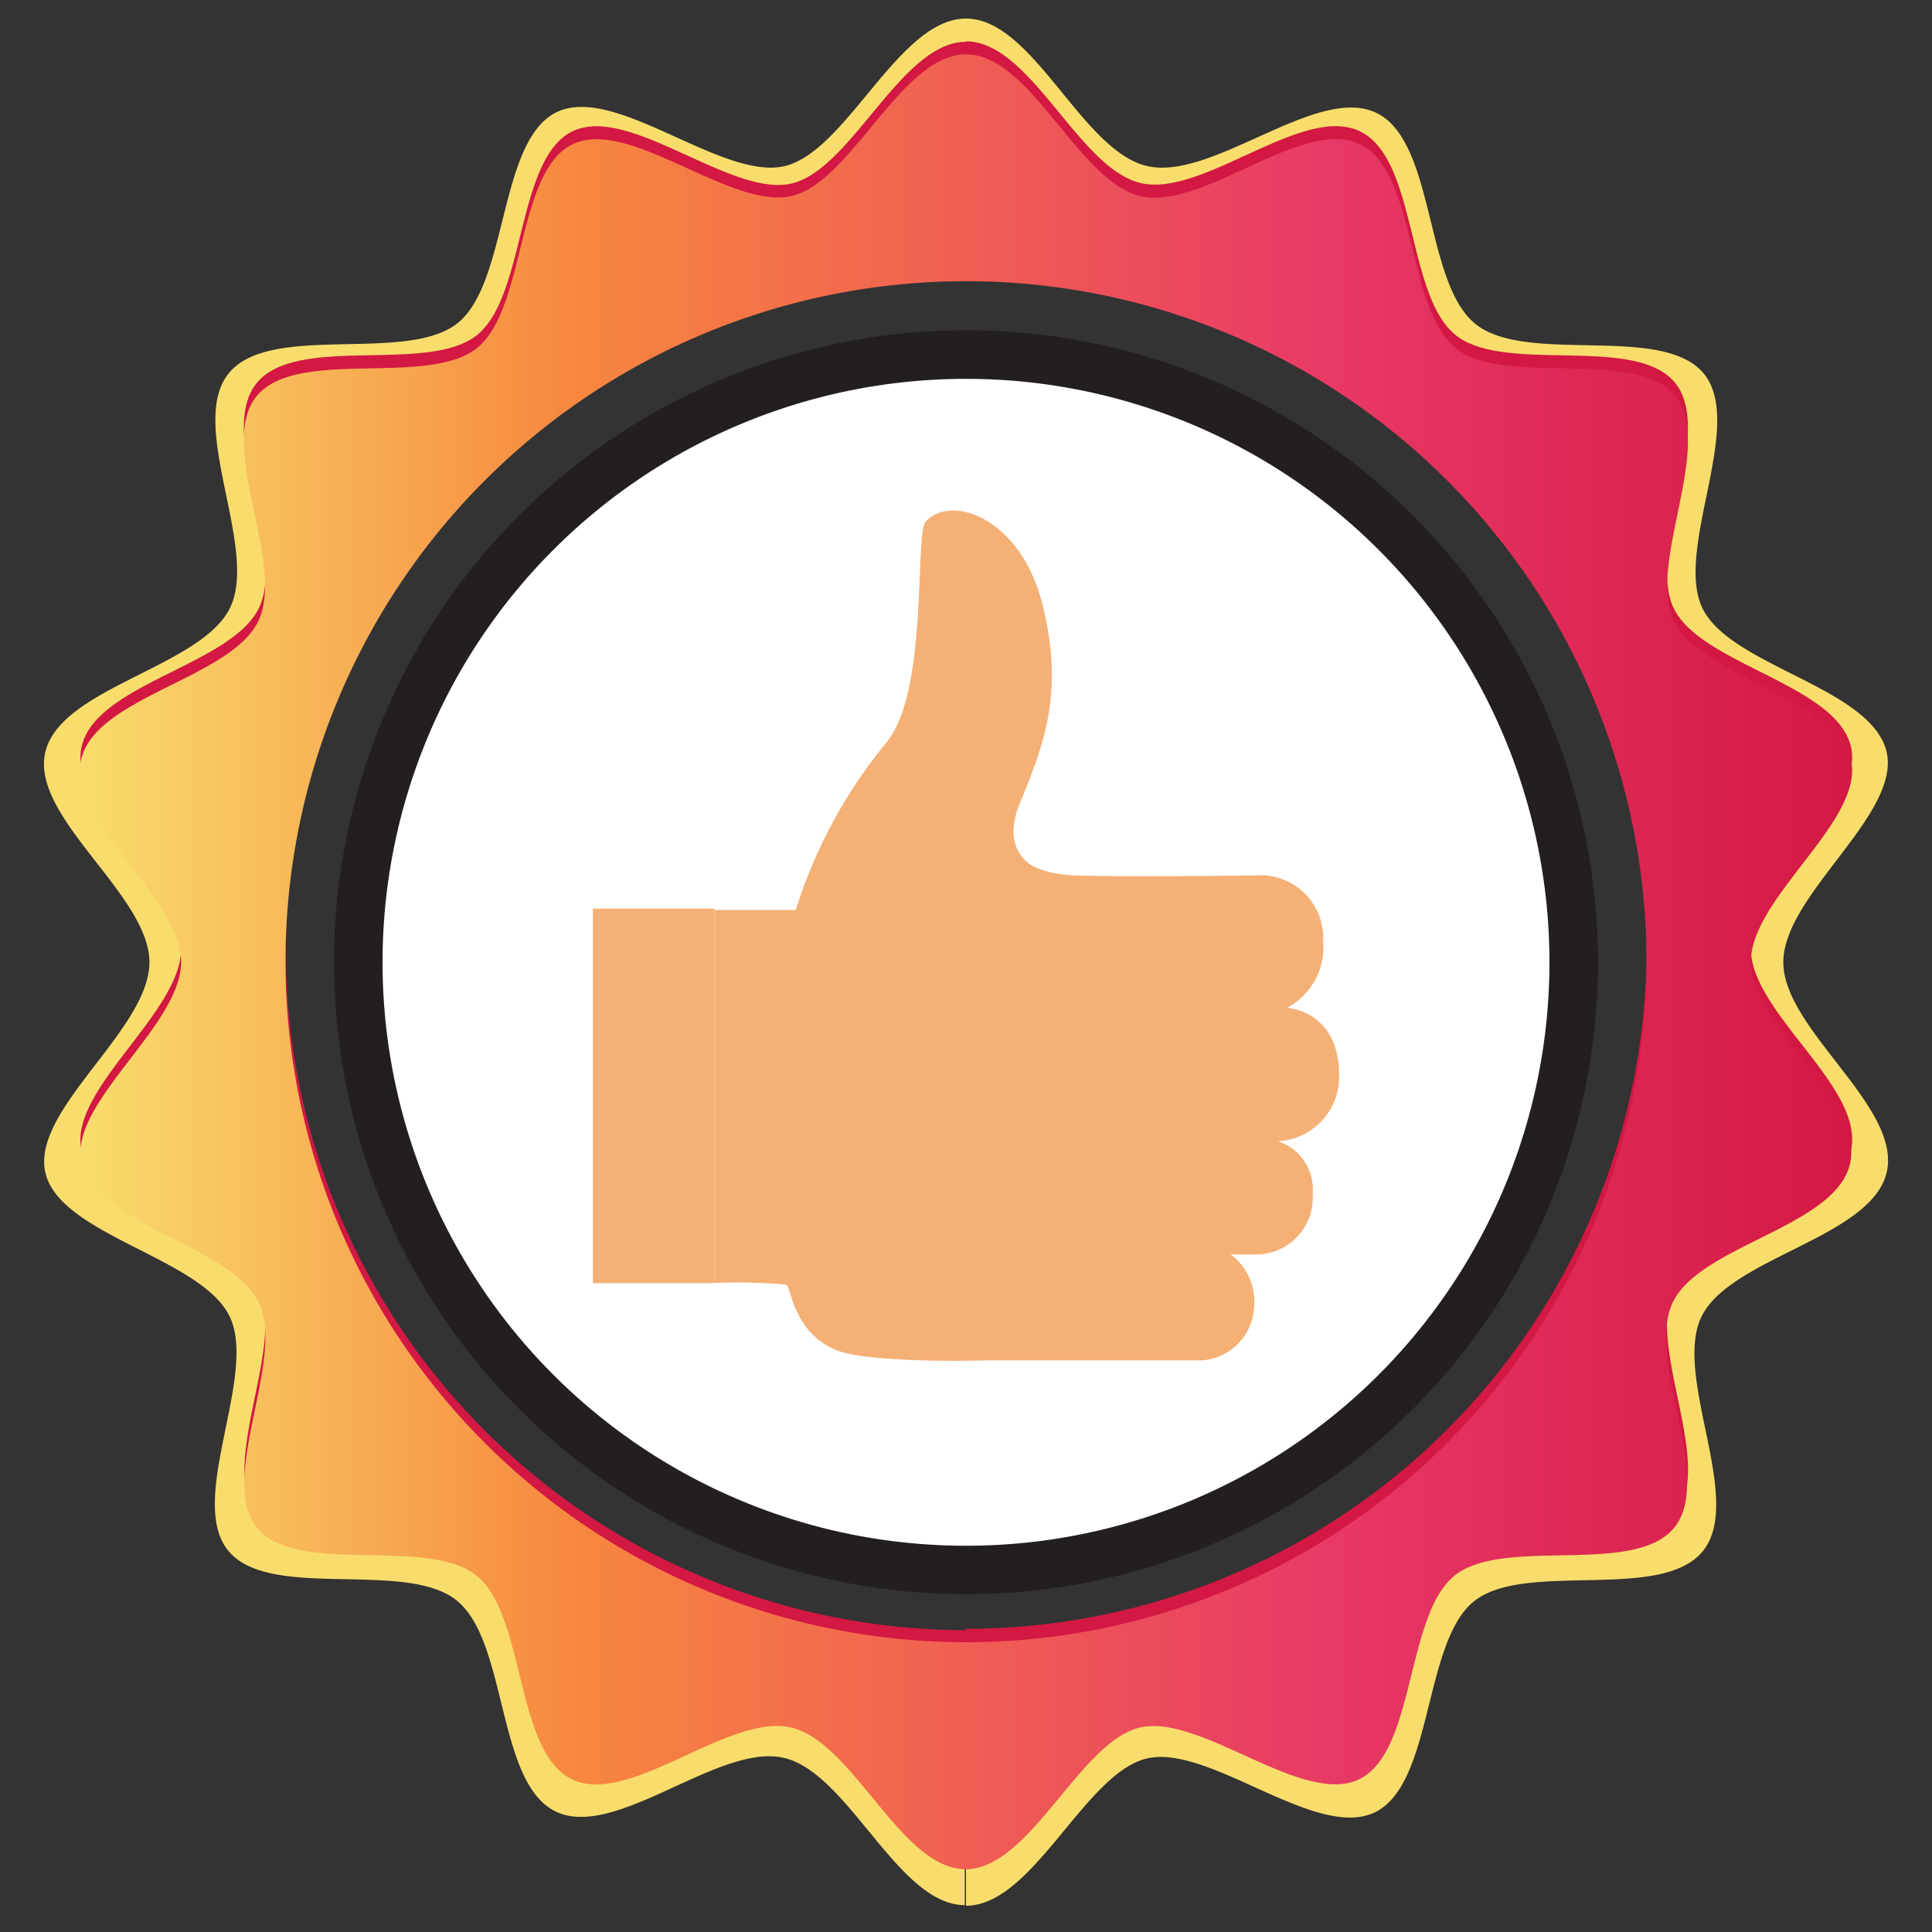 <svg xmlns="http://www.w3.org/2000/svg" xmlns:xlink="http://www.w3.org/1999/xlink" viewBox="0 0 128 128"><rect x="0" y="0" width="128" height="128" fill="#333333" stroke="none"/><defs><linearGradient id="a" x1="5.32" y1="63.72" x2="122.71" y2="63.72" gradientUnits="userSpaceOnUse"><stop offset="0" stop-color="#f8dd6c"/><stop offset="0.28" stop-color="#f7873f"/><stop offset="0.71" stop-color="#e83866"/><stop offset="1" stop-color="#d31843"/></linearGradient></defs><title>Features-icons</title><path d="M17.11,63.75A46.89,46.89,0,0,1,64,16.86V1.23C59.54,1.23,56.13,10,52,11S40.76,5.55,36.88,7.43s-3.19,11.33-6.59,14-12.42-.09-15.15,3.32,2,11.55.11,15.5S4,45.53,3,49.84,9.9,59.29,9.9,63.75,2.09,73.49,3,77.66s10.33,5.66,12.21,9.55-2.82,12.11-.11,15.5,11.74.59,15.15,3.32,2.63,12.13,6.59,14,10.78-4.55,15.08-3.57,7.58,9.76,12,9.76V110.64A46.89,46.89,0,0,1,17.11,63.75Z" fill="#f8dd6c"/><path d="M125,49.84c-1-4.31-10.34-5.67-12.21-9.55s2.82-12.11.12-15.5-11.74-.59-15.15-3.32-2.64-12.13-6.59-14S80.34,12,76,11,68.46,1.23,64,1.23h0V16.86h0a46.89,46.89,0,0,1,0,93.77h0v15.63h0c4.46,0,7.87-8.81,12-9.76s11.2,5.45,15.09,3.57,3.19-11.32,6.59-14,12.42.09,15.15-3.32-2-11.55-.11-15.5S124,82,125,77.66s-6.85-9.45-6.85-13.91S125.91,54,125,49.84Z" fill="#f8dd6c"/><path d="M18.93,62.85A45.09,45.09,0,0,1,64,17.77v-15c-4.29,0-7.57,8.47-11.57,9.39S41.67,6.89,37.93,8.7,34.86,19.59,31.6,22.2,19.66,22.11,17,25.39,19,36.5,17.15,40.29s-10.8,5-11.74,9.18S12,58.57,12,62.85,4.49,72.22,5.4,76.23s9.93,5.45,11.74,9.19-2.72,11.64-.11,14.9,11.29.57,14.56,3.19,2.53,11.66,6.33,13.5,10.37-4.38,14.51-3.43S59.73,123,64,123v-15A45.09,45.09,0,0,1,18.93,62.85Z" fill="#d31843"/><path d="M122.63,49.48c-.95-4.14-9.94-5.45-11.74-9.18s2.71-11.64.11-14.91-11.29-.57-14.56-3.19S93.9,10.53,90.1,8.7s-10.37,4.38-14.51,3.43S68.3,2.74,64,2.74h0v15h0a45.08,45.08,0,0,1,0,90.17h0v15h0c4.29,0,7.56-8.47,11.57-9.39S86.36,118.82,90.1,117s3.07-10.89,6.33-13.5,11.94.09,14.57-3.19-1.95-11.11-.11-14.9,10.8-5,11.74-9.19S116,67.14,116,62.85,123.55,53.49,122.63,49.48Z" fill="#d31843"/><path d="M122.63,50.34c-.94-4.14-9.93-5.45-11.74-9.18s2.72-11.64.11-14.91-11.29-.57-14.56-3.19S93.89,11.4,90.1,9.56,79.73,13.94,75.59,13,68.3,3.6,64,3.6h0c-4.29,0-7.56,8.47-11.57,9.39S41.67,7.75,37.93,9.56s-3.07,10.89-6.33,13.5S19.65,23,17,26.25s1.95,11.11.11,14.91-10.8,5-11.74,9.18S12,59.43,12,63.72,4.49,73.08,5.4,77.09s9.93,5.45,11.74,9.19S14.43,97.92,17,101.19s11.29.57,14.56,3.19,2.54,11.66,6.33,13.5,10.37-4.38,14.51-3.43,7.29,9.39,11.57,9.39h0c4.29,0,7.56-8.47,11.57-9.39s10.77,5.24,14.51,3.43,3.07-10.89,6.33-13.5,11.94.09,14.56-3.19-1.94-11.11-.11-14.91,10.8-5,11.74-9.19S116,68,116,63.72,123.55,54.36,122.63,50.34ZM64,108.8h0a45.08,45.08,0,1,1,0-90.17h0a45.08,45.08,0,0,1,0,90.17Z" fill="url(#a)"/><path d="M64,21.88h0a41.87,41.87,0,1,0,0,83.74h0a41.87,41.87,0,0,0,0-83.74Z" fill="#231f20"/><path d="M64,25.1h0a38.65,38.65,0,0,0,0,77.31h0A38.65,38.65,0,0,0,64,25.1Z" fill="#fff"/><path d="M88.71,71.07c0-2.16-1.11-4-3.44-4.31a4.51,4.51,0,0,0,2.39-4.39A4.15,4.15,0,0,0,83.19,58s-8.81.12-11.74,0c-.88,0-2.64-.2-3.42-.9-1.21-1.08-1-2.68-.41-4,1.59-3.91,2.87-7.26,1.46-13s-6-7.4-7.74-5.56c-.77.83.21,11.26-2.62,14.66a33,33,0,0,0-6,11.09H51.5l-4.16,0V85a35.67,35.67,0,0,1,4.75.11c.35.26.48,3.08,3.19,4.29,1.06.48,3.58.66,5.84.73h0c2.24.06,4.21,0,4.21,0H78.28v0H79.6a3.72,3.72,0,0,0,3.49-3.66,3.84,3.84,0,0,0-1.56-3.36l1.56,0a3.76,3.76,0,0,0,3.88-4,3.36,3.36,0,0,0-2.3-3.5A4.27,4.27,0,0,0,88.71,71.07Z" fill="#f5b075"/><rect x="39.28" y="60.2" width="8.06" height="24.81" fill="#f5b075"/></svg>